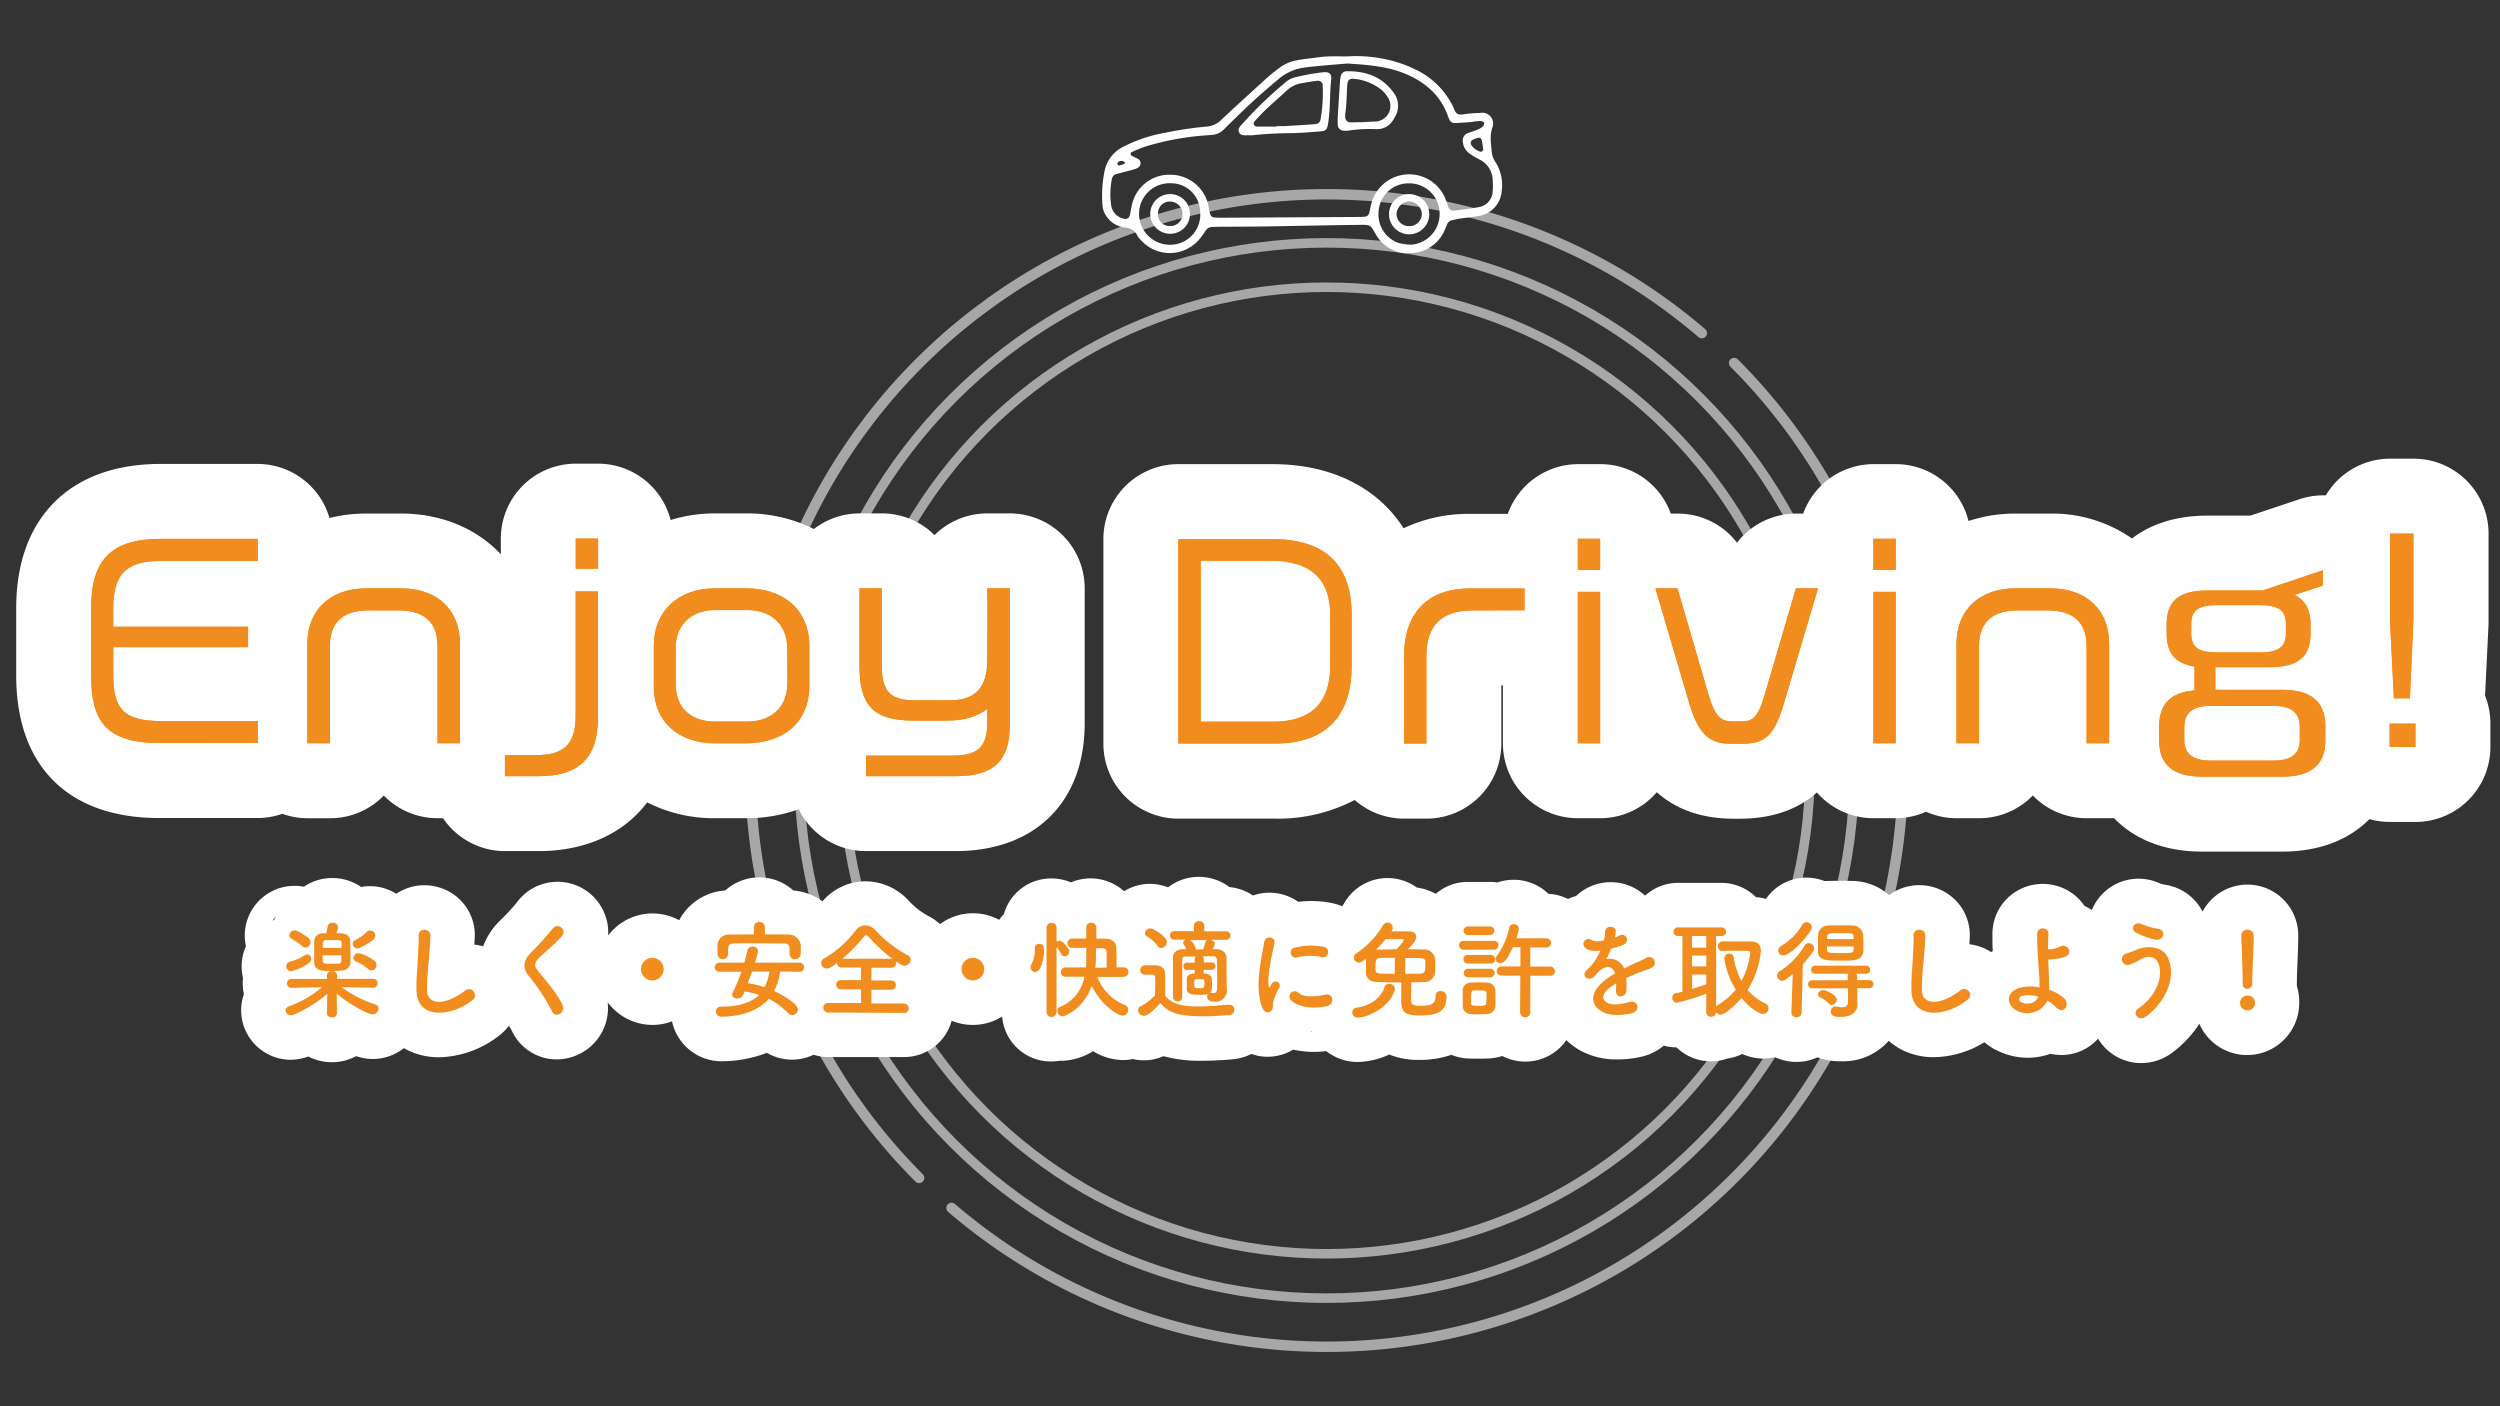 <svg id="レイヤー_1" data-name="レイヤー 1" xmlns="http://www.w3.org/2000/svg" viewBox="0 0 640 360"><rect x="0" y="0" width="640" height="360" fill="#333333" stroke="none"/><defs><style>.cls-1{opacity:0.57;}.cls-2,.cls-3,.cls-4{fill:none;stroke:#fff;stroke-linecap:round;stroke-linejoin:round;}.cls-2,.cls-4{stroke-width:2.44px;}.cls-2{stroke-dasharray:414.03 10.35;}.cls-3{stroke-width:2.67px;stroke-dasharray:452.16 11.3;}.cls-4{stroke-dasharray:379.22 9.48;}.cls-5{fill:#fff;}.cls-6{fill:#ff8d1e;}.cls-7{fill:#f18d1e;}</style></defs><g class="cls-1"><circle class="cls-2" cx="339.62" cy="197.25" r="135.08"/></g><g class="cls-1"><circle class="cls-3" cx="339.62" cy="197.25" r="147.52" transform="translate(-40 297.92) rotate(-45)"/></g><g class="cls-1"><circle class="cls-4" cx="339.62" cy="197.25" r="123.72"/></g><path class="cls-5" d="M344.8,14.44a36.15,36.15,0,0,1,11.3,1.05,33.32,33.32,0,0,1,6.83,2.58,20.46,20.46,0,0,1,9,9.11c.08.16.15.33.22.49.62,1.56,1,1.86,2.91,1.54,1.34-.22,2.71-.23,4.06-.33a2.77,2.77,0,0,1,2.94,3.74c-.77,2.14-.32,4.3-.16,6.45a5.41,5.41,0,0,0,1,2.51,11,11,0,0,1,1.54,7.29,7,7,0,0,1-6,6.45c-1.52.25-3.05.4-4.57.63-.71.1-1.42.26-2.13.42a1.82,1.82,0,0,0-1.35,1.21c-.2.5-.39,1-.63,1.5a9.66,9.66,0,0,1-8.59,5.72,9.35,9.35,0,0,1-8.9-4.72c-1.56-2.66-1.25-2.55-4.73-2.51-8.13.1-16.27.28-24.41.41-3.61.05-7.23.05-10.85.07l-1.9.05a2.08,2.08,0,0,0-1.78,1,18.24,18.24,0,0,1-1.77,2.39A9.9,9.9,0,0,1,292,61.39a4.67,4.67,0,0,1-.83-1.07,3.63,3.63,0,0,0-3.23-2.08,6.45,6.45,0,0,1-4.7-2.9,5.32,5.32,0,0,1-1-2.78,31,31,0,0,1,.56-8.91,8.85,8.85,0,0,1,4.4-5.89,37.46,37.46,0,0,1,11-3.76,90.12,90.12,0,0,1,10.73-1.59,5.93,5.93,0,0,0,3.78-1.79c3.69-3.47,7.45-6.86,11.19-10.28l.81-.72c4.35-3.68,5.22-4.05,10.94-4.71,1.34-.15,2.68-.39,4-.45C341.36,14.38,343.08,14.44,344.8,14.44Zm.08,1.82c-3.5.31-7.1.55-10.69,1a12.8,12.8,0,0,0-6.85,2.95c-3.32,2.79-6.59,5.64-9.7,8.67-1.42,1.39-2.85,2.77-4.25,4.18a4.72,4.72,0,0,1-3.11,1.48l-1.62.12a69.84,69.84,0,0,0-15.43,2.85,33,33,0,0,0-3.5,1.43.51.51,0,0,0-.08.88c.23.14.47.26.72.38.72.35,1.63.61,1.61,1.61s-1,1.37-1.89,1.61c-1.39.38-2.79.74-4.19,1.11a1.53,1.53,0,0,0-1.25,1.27,19.38,19.38,0,0,0-.15,7A4.06,4.06,0,0,0,287.75,56a1.17,1.17,0,0,0,1.48-.84c.23-1,.35-2,.59-2.92a9.77,9.77,0,0,1,9.46-7.51,10,10,0,0,1,10.21,8.64c.41,2.27.47,2.32,2.75,2.37h.54l35-.2a14.81,14.81,0,0,0,1.63-.07,1.24,1.24,0,0,0,1.13-1c.19-.8.31-1.6.54-2.38a10,10,0,0,1,19.06-.9c.24.59.41,1.2.63,1.79a1.34,1.34,0,0,0,1.49.93c2.15-.27,4.31-.48,6.43-.92a4.18,4.18,0,0,0,3.43-4,16.36,16.36,0,0,0,0-3,6,6,0,0,0-3.41-5.18,17.12,17.12,0,0,1-2.54-1.53,4,4,0,0,1-1.68-3A2,2,0,0,1,376,34c.84-.32,1.72-.56,2.53-.94.64-.3,1.36-.62,1.42-1.49,0-.5-.76-.69-2.14-.51-.36,0-.72.15-1.07.18-1.36.1-2.71.18-4.06.26a1.6,1.6,0,0,1-1.72-1.05c-.1-.25-.21-.49-.3-.75-1.88-5.31-5.75-8.61-10.79-10.77C355.08,16.93,350,16.59,344.88,16.26Zm8,38.63a7.78,7.78,0,0,0,7.72,7.78,7.89,7.89,0,0,0,7.95-7.84,7.78,7.78,0,0,0-7.88-7.9A7.68,7.68,0,0,0,352.91,54.89Zm-45.64-.12a7.47,7.47,0,0,0-7.56-7.86,7.82,7.82,0,0,0-8.08,8,7.92,7.92,0,0,0,8.08,7.75A7.71,7.71,0,0,0,307.27,54.77ZM379.69,38.1c-.12-.76-.2-1.38-.32-2-.16-.8-.53-1-1.35-.72a6.57,6.57,0,0,0-1,.42.92.92,0,0,0-.35,1.36,4.18,4.18,0,0,0,1.83,1.5c.32.16.7.31,1,0S379.66,38.21,379.69,38.1Zm-93.33,4.31c.46-.13,1-.26,1.45-.43a.48.48,0,0,0,.15-.43,1.13,1.13,0,0,0-1.21-.28.76.76,0,0,0-.7.65C286,42,286.21,42.18,286.36,42.41Z"/><path class="cls-5" d="M320.3,34.66c-1.23-.16-2.6.38-3.12-.84-.43-1,.6-1.82,1.25-2.53A100.76,100.76,0,0,1,329,21.16a6,6,0,0,1,2.33-1.32,57.49,57.49,0,0,1,7.46-1.35c1.42-.16,2.18.45,2,1.81-.43,3.77-.17,7.59-.8,11.34-.26,1.55-.53,1.88-2,2-2.34.19-4.68.36-7,.45A96.42,96.42,0,0,0,320.3,34.66Zm6.53-2.25v-.12c.63,0,1.27,0,1.89,0,2.52-.14,5-.29,7.55-.47,1.21-.09,1.63-.38,1.79-1.27a39.33,39.33,0,0,0,.55-8.6,1.18,1.18,0,0,0-1.42-1.26c-1.34.14-2.67.38-4,.62a7.37,7.37,0,0,0-3.81,1.89c-1.64,1.54-3.36,3-5,4.54-1.05,1-2,2-3,3.09-.3.32-.62.71-.33,1.2a1,1,0,0,0,.94.38Z"/><path class="cls-5" d="M342.46,30c.22-3.48.4-6.44.6-9.41a5.6,5.6,0,0,1,.18-1.06,1.53,1.53,0,0,1,1.52-1.29c5-.08,9.23,1.48,12.16,5.7a5.41,5.41,0,0,1,.24,5.89c-1.07,2.12-2.52,3.33-5.06,3.23a35.72,35.72,0,0,0-7,.39,4.87,4.87,0,0,1-1.08,0,1.52,1.52,0,0,1-1.55-1.55C342.42,31.1,342.46,30.28,342.46,30Zm6.06,1.29c1.39-.07,2.56-.16,3.73-.18a4,4,0,0,0,3.15-6,8.73,8.73,0,0,0-1.5-1.91,13.16,13.16,0,0,0-7.12-3c-1.31-.17-1.81.28-1.89,1.65-.15,2.43-.14,4.87-.5,7.29a3.75,3.75,0,0,0,0,.82,1.31,1.31,0,0,0,1.38,1.36C346.75,31.32,347.74,31.28,348.52,31.28Z"/><path class="cls-5" d="M365.89,54.89a5.15,5.15,0,0,1-10.3-.11,5.15,5.15,0,0,1,10.3.11Zm-5.13,3a3.17,3.17,0,0,0,3.23-3,3.36,3.36,0,0,0-3.25-3.32,3.44,3.44,0,0,0-3.23,3.08A3.13,3.13,0,0,0,360.76,57.89Z"/><path class="cls-5" d="M304.63,54.74a5.05,5.05,0,0,1-4.88,5.1,5.08,5.08,0,1,1,4.88-5.1Zm-5.07,3.13a3.12,3.12,0,0,0,3.16-3.27,3.19,3.19,0,0,0-3.18-3,3,3,0,0,0-3.1,3A3,3,0,0,0,299.56,57.87Z"/><path class="cls-5" d="M258.53,131.43h-5.79a19.17,19.17,0,0,0-13.5,5.56,19.08,19.08,0,0,0-13.5-5.56H220a19.1,19.1,0,0,0-11.64,4,38.25,38.25,0,0,0-17.35-4h-8a37.9,37.9,0,0,0-11.33,1.7,19.17,19.17,0,0,0-18.56-14.43h-5.72a19.19,19.19,0,0,0-19.19,19.19v4c-6.13-6.52-15.08-10.42-25.55-10.42H93.78a38.91,38.91,0,0,0-9.43,1.14A19.18,19.18,0,0,0,66,118.77H41.07c-23.12,0-36.92,13.78-36.92,36.86V173c0,23.13,13.31,36.41,36.53,36.41H66a18.9,18.9,0,0,0,6.27-1.08,18.94,18.94,0,0,0,6.45,1.14h5.79a19.13,19.13,0,0,0,13.75-5.81A19.17,19.17,0,0,0,112,209.46h1.41a19.16,19.16,0,0,0,15.88,8.42h8.55c12.2,0,21.87-4.56,27.84-12.47A37.53,37.53,0,0,0,183,209.46h8a39.49,39.49,0,0,0,13.47-2.29,19.16,19.16,0,0,0,17.19,10.71h22.95c20.4,0,33.07-12.55,33.07-32.75V150.61A19.18,19.18,0,0,0,258.53,131.43Z"/><path class="cls-5" d="M636.18,178.09l.89-18.39c0-.31,0-.61,0-.92V136.6a19.18,19.18,0,0,0-19.18-19.18h-6a19.15,19.15,0,0,0-16.48,9.4,19.12,19.12,0,0,0-6.81,1L576.1,132h-11c-8.22,0-14.61,2.25-19.32,5.85a35.64,35.64,0,0,0-20.92-6.37H516a37.87,37.87,0,0,0-12.06,1.9,19.18,19.18,0,0,0-18.6-14.56h-5.72a19.17,19.17,0,0,0-18,12.66h-1.78a19.2,19.2,0,0,0-15.17,7.44,19.17,19.17,0,0,0-15.17-7.44h-1.78a19.16,19.16,0,0,0-18-12.66h-5.72a19.16,19.16,0,0,0-18,12.73h-9.6a39,39,0,0,0-17.08,3.68c-6.63-10.36-18.4-16.41-33.57-16.41h-24A19.18,19.18,0,0,0,282.47,138v52.39a19.18,19.18,0,0,0,19.18,19.18h24.82a42.39,42.39,0,0,0,20.34-4.77,19.09,19.09,0,0,0,12.63,4.77h5.72a19.17,19.17,0,0,0,19.18-19.18V175.45h.4v14.83a19.18,19.18,0,0,0,19.18,19.18h5.72a19.11,19.11,0,0,0,14.5-6.65c5.09,4.53,11.64,6.78,19.77,6.78h1.41c9.06,0,15.34-2.75,19.81-6.72a19.13,19.13,0,0,0,14.45,6.59h5.72a19.07,19.07,0,0,0,7.78-1.66,19,19,0,0,0,7.78,1.66h5.78a19.15,19.15,0,0,0,13.76-5.81,19.14,19.14,0,0,0,13.76,5.81h5.78c.41,0,.8,0,1.2-.06,5,5.17,12.41,8.61,22.65,8.61h20.44c10,0,17.39-3.31,22.34-8.31a19.21,19.21,0,0,0,5.17.72h6.62a19.18,19.18,0,0,0,19.18-19.18v-6A19.1,19.1,0,0,0,636.18,178.09Z"/><path class="cls-5" d="M588,252.43c0-.27,0-.54,0-.82v-.39c0-.95.07-2.86.15-4.71.1-2.46.2-5,.2-6.93a13,13,0,0,0-24.49-6.2,12.91,12.91,0,0,0-9.52-6.87,7.71,7.71,0,0,1-1.46-.38A12.94,12.94,0,0,0,536,231.9a11.64,11.64,0,0,0-.48,1.09q-.36-.26-.75-.48a12.29,12.29,0,0,0-1.14-.59,12.6,12.6,0,0,0-3.72-3.62,13,13,0,0,0-13.25-.4A12.75,12.75,0,0,0,510.06,239c0,1.62,0,3,.09,4.45-.15.09-.28.19-.42.29a12.58,12.58,0,0,0-5.55-2c0-.73.07-1.42.09-2.05A12.73,12.73,0,0,0,498,228.42a13.07,13.07,0,0,0-13.3,0,11.5,11.5,0,0,0-1.09.73,14.53,14.53,0,0,0-9-3.62c-2-.06-4.83-.06-6.92,0l-.65,0a12.86,12.86,0,0,0-4.62-.86,12.6,12.6,0,0,0-10.33,5.44,15.45,15.45,0,0,0-2.58-.45,12.62,12.62,0,0,0-8.88-3.65H429.6a12.56,12.56,0,0,0-8.46,3.28,12.87,12.87,0,0,0-8.63-3.45h-.17a12.82,12.82,0,0,0-8.87,3.54,12.12,12.12,0,0,0-2.06.75,12.76,12.76,0,0,0-5-1.31,12.83,12.83,0,0,0-13.06-2.91,12.9,12.9,0,0,0-1.88-.14h-5.74a12.43,12.43,0,0,0-8.17,3.05,14.23,14.23,0,0,0-4.88-1.62,12.77,12.77,0,0,0-18.59,4.06,6.62,6.62,0,0,1-.51.74,13.84,13.84,0,0,0-2.06-.69,26.72,26.72,0,0,0-9.17-.44,12.81,12.81,0,0,0-11.6-1.62,12.69,12.69,0,0,0-6-2.15,12.92,12.92,0,0,0-7.89-2.62,12.74,12.74,0,0,0-7.84,2.68h0a13.27,13.27,0,0,0-4.56-.9,12.82,12.82,0,0,0-6.7,1.89,12.84,12.84,0,0,0-13.59-2.26,12.72,12.72,0,0,0-5-1A12.51,12.51,0,0,0,257,234a13.23,13.23,0,0,0-1.21,1.48,14.17,14.17,0,0,0-15.14,1.09,13.05,13.05,0,0,0-2.85-2l-.14-.07a19.29,19.29,0,0,1-5.15-4.05l-.08-.08a15.09,15.09,0,0,0-10.88-4.76,14.58,14.58,0,0,0-11,5.14,14.61,14.61,0,0,0-7.46-2.79,13,13,0,0,0-17.42,0,14.4,14.4,0,0,0-11.8,7.62,14.26,14.26,0,0,0-18.19,3.91,12.72,12.72,0,0,0-.87-5.5,12.95,12.95,0,0,0-22.48-3,41.74,41.74,0,0,1-3.44,3.8L127.68,236a17.66,17.66,0,0,0-4,6.27,12.94,12.94,0,0,0-2.23-.44c0-.73.08-1.42.1-2.05a12.73,12.73,0,0,0-6.24-11.34,13.07,13.07,0,0,0-13.3,0c-.2.11-.38.23-.57.36a12.59,12.59,0,0,0-6.7-1.94,12.4,12.4,0,0,0-2.28.21,12.93,12.93,0,0,0-7.37-2.29A12.77,12.77,0,0,0,77.8,227a11.81,11.81,0,0,0-2.41-.22,12.73,12.73,0,0,0-12.73,12.7,12.35,12.35,0,0,0,.3,2.73,12.67,12.67,0,0,0-.75,8.12,12.81,12.81,0,0,0-.07,1.39,12.09,12.09,0,0,0,.31,2.78,12.35,12.35,0,0,0-.72,4.17A12.72,12.72,0,0,0,74.51,271.3a13.79,13.79,0,0,0,4.42-.84A13,13,0,0,0,85,271.93a12.89,12.89,0,0,0,6.16-1.56,13.69,13.69,0,0,0,4.17.74,13.09,13.09,0,0,0,8.07-2.78c.46.26.94.52,1.43.74a18.11,18.11,0,0,0,7.56,1.59,25.92,25.92,0,0,0,15.73-5.82,13.34,13.34,0,0,0,2.18-2.27c.31.54.61,1.09.89,1.63a12.63,12.63,0,0,0,11.32,7,13,13,0,0,0,5.63-1.29,13.09,13.09,0,0,0,7.42-13.33,14.29,14.29,0,0,0,11.48,5.8,14.09,14.09,0,0,0,5-.92,12.94,12.94,0,0,0,12.69,10.22,32.27,32.27,0,0,0,11.59-2.16,12.69,12.69,0,0,0,6.45,1.75,12.83,12.83,0,0,0,5.5-1.25,12.72,12.72,0,0,0,3.82.59h19.35a12.64,12.64,0,0,0,12.19-9.3,14.23,14.23,0,0,0,12.92-1.07,12.49,12.49,0,0,0,12.65,11.49,12.24,12.24,0,0,0,2-.16c.25,0,.51,0,.76,0a16.19,16.19,0,0,0,7.86-2.46,15.31,15.31,0,0,0,7.56,2.27,12.4,12.4,0,0,0,2.6-.27,12.5,12.5,0,0,0,7.89-.73,34.91,34.91,0,0,0,9.87,1.17c3.49,0,6.63-.26,7.85-.38a13.1,13.1,0,0,0,4.77-1.36,13.09,13.09,0,0,0,1.3.39,12.44,12.44,0,0,0,2.84.33,12.72,12.72,0,0,0,6.54-1.82,25.06,25.06,0,0,0,8.46.37,13.07,13.07,0,0,0,8.16,2.79,20.55,20.55,0,0,0,8-1.91,19.35,19.35,0,0,0,7.51,1.37,24.84,24.84,0,0,0,8.36-1.29,13.38,13.38,0,0,0,4.11.93l.19,0c1.42.07,3.75.07,5.19,0h.14a14.34,14.34,0,0,0,3.43-.63A12.83,12.83,0,0,0,401,266.27a17.25,17.25,0,0,0,3.6,2.69,19.28,19.28,0,0,0,9.52,2.25,27.21,27.21,0,0,0,6.43-.77,13.7,13.7,0,0,0,5.38-2.76,12.09,12.09,0,0,0,3.25.45h0A12.72,12.72,0,0,0,442.18,271a13.67,13.67,0,0,0,3.84-1.18A13.37,13.37,0,0,0,451.3,271a12.74,12.74,0,0,0,3.05-.38,13,13,0,0,0,10.9.07,17,17,0,0,0,6.07,1,15.5,15.5,0,0,0,12.19-5.25,16,16,0,0,0,4,2.61,18,18,0,0,0,7.55,1.59A25.23,25.23,0,0,0,508,266.81a16.81,16.81,0,0,0,2.76,1.89l.07,0a17.47,17.47,0,0,0,8.21,2.08,17.06,17.06,0,0,0,5.83-1l.12,0a12.63,12.63,0,0,0,12.12-3.88,12.86,12.86,0,0,0,11,6.25,13.34,13.34,0,0,0,7.92-2.62,28.46,28.46,0,0,0,7-7.45,13.34,13.34,0,0,0,25.57-5.25A13.94,13.94,0,0,0,588,252.43ZM70.17,235.51l-.39.15a9.85,9.85,0,0,1,.85-1.08A10,10,0,0,0,70.17,235.51ZM335.5,264.26c.06-.1.11-.21.17-.32a1.72,1.72,0,0,0,.07.21Z"/><path class="cls-6" d="M40.68,190.21c-13.82,0-17.35-6-17.35-17.22V155.63c0-12.28,5.14-17.68,17.74-17.68H66v5.66H41.07c-8.87,0-12.08,3.47-12.08,12.21v4.63H63.51v5.21H29v6.94c0,8.61,2.31,12,12.34,12H66v5.59Z"/><path class="cls-6" d="M112,190.28V165.33c0-6.62-4.18-9.06-9.83-9.06H94.29c-5.65,0-9.83,2.38-9.83,9.06v24.95H78.67V164.82c0-8.68,5.92-14.21,15.11-14.21h8.87c9.32,0,15.11,5.53,15.11,14.21v25.46Z"/><path class="cls-6" d="M137.81,198.7h-8.55v-5.4h8.1c6.68,0,10-2.51,10-10V151.39h5.72v32.27C153.11,194.07,148.22,198.7,137.81,198.7Zm9.58-53.1v-7.71h5.72v7.71Z"/><path class="cls-6" d="M191,190.28h-8c-9.39,0-15.62-5.59-15.62-14.4v-10.8c0-8.29,6-14.47,15.62-14.47h8c9.32,0,16.2,5.21,16.2,14.92v9.9C207.23,185.13,200.35,190.28,191,190.28Zm10.55-24.11c0-6.68-4.5-10-10.29-10H183c-6.5,0-10,4.43-10,9.32v9.83c0,5.53,3.54,9.39,10,9.39h8.29c6,0,10.29-3.41,10.29-10Z"/><path class="cls-6" d="M244.64,198.7H221.69v-5.27h22.24c6.75,0,8.81-2.57,8.81-8.55v-3.41c-2.44,1.93-5.78,3-10.41,3h-8.55c-10.42,0-13.76-4.11-13.76-14V150.61h5.72v19.68c0,6.75,2.12,9,8.62,9h8.74c6.88,0,9.64-3.6,9.64-10.29,0-6.43.07-11.89,0-18.39h5.79v34.52C258.53,193.36,255.89,198.7,244.64,198.7Z"/><path class="cls-6" d="M326.47,190.34H301.65V138h24c13.76,0,20.38,6.69,20.38,19.48v13.11C346,182.5,340.16,190.34,326.47,190.34Zm14.08-32.72c0-9.51-5.08-14.08-15.43-14.08H307.38v41.21h18.51c9.71,0,14.66-4.76,14.66-14.46Z"/><path class="cls-6" d="M377.06,156.27c-8.17,0-11.9,4-11.9,11.64v22.43h-5.72V168c0-11.77,6.69-17.36,16.84-17.36h14v5.59Z"/><path class="cls-6" d="M403.92,145.92v-8h5.72v8Zm0,44.36V151.51h5.72v38.77Z"/><path class="cls-6" d="M456.7,180c-2.7,9.13-5.27,10.42-11.38,10.42h-1.41c-5.15,0-8.62-.78-11.45-10.35l-8.68-29.45h5.66l8,27.39c1.86,6.43,3.79,6.69,6.68,6.69H445c3.41,0,4.82-.26,6.75-6.82l8-27.26h5.66Z"/><path class="cls-6" d="M479.58,145.92v-8h5.72v8Zm0,44.36V151.51h5.72v38.77Z"/><path class="cls-6" d="M534.16,190.28V165.33c0-6.62-4.18-9.06-9.84-9.06h-7.84c-5.66,0-9.84,2.38-9.84,9.06v24.95h-5.78V164.82c0-8.68,5.91-14.21,15.1-14.21h8.87c9.33,0,15.11,5.53,15.11,14.21v25.46Z"/><path class="cls-6" d="M584.23,198.83H563.79c-7.91,0-11.06-3.41-11.06-9.32V186c0-5.27,2.51-8.74,9.06-9.26v-6.1c-5.08-.84-7.13-3.6-7.13-8.42v-2.45c0-5.59,2.83-8.61,10.41-8.61h14.14L594.64,146v3.92l-7.26,2.38c2.89,1.41,4.11,3.92,4.11,7.45v2.45c0,5.65-2.83,8.61-10.48,8.61H567.13v5.78h17.1c8.1,0,11.06,3.61,11.06,9.39v3.54C595.29,195.42,592.07,198.83,584.23,198.83Zm4.5-12.79c0-3.67-2.25-5.34-6.75-5.34H566c-4.5,0-6.82,1.67-6.82,5.34v3.34c0,3.66,2.25,5.33,6.82,5.33H582c4.56,0,6.75-1.67,6.75-5.33Zm-3.54-26.3c0-3.6-2.12-4.82-6.49-4.82H567.38c-4.37,0-6.42,1.22-6.42,4.82v2.45c0,3.6,2,4.82,6.42,4.82H578.7c4.37,0,6.49-1.29,6.49-4.82Z"/><path class="cls-6" d="M611.74,191.24v-6h6.62v6Zm5.2-12.47h-4.11l-1-20V136.6h6v22.18Z"/><path class="cls-7" d="M40.68,190.21c-13.82,0-17.35-6-17.35-17.22V155.63c0-12.28,5.14-17.68,17.74-17.68H66v5.66H41.07c-8.87,0-12.08,3.47-12.08,12.21v4.63H63.51v5.21H29v6.94c0,8.61,2.31,12,12.34,12H66v5.59Z"/><path class="cls-7" d="M112,190.28V165.33c0-6.62-4.18-9.06-9.83-9.06H94.29c-5.65,0-9.83,2.38-9.83,9.06v24.95H78.67V164.82c0-8.68,5.92-14.21,15.11-14.21h8.87c9.32,0,15.11,5.53,15.11,14.21v25.46Z"/><path class="cls-7" d="M137.81,198.7h-8.55v-5.4h8.1c6.68,0,10-2.51,10-10V151.39h5.72v32.27C153.11,194.07,148.22,198.7,137.81,198.7Zm9.58-53.1v-7.71h5.72v7.71Z"/><path class="cls-7" d="M191,190.28h-8c-9.39,0-15.62-5.59-15.62-14.4v-10.8c0-8.29,6-14.47,15.62-14.47h8c9.32,0,16.2,5.21,16.2,14.92v9.9C207.23,185.13,200.35,190.28,191,190.28Zm10.55-24.11c0-6.68-4.5-10-10.29-10H183c-6.5,0-10,4.43-10,9.32v9.83c0,5.53,3.54,9.39,10,9.39h8.29c6,0,10.29-3.41,10.29-10Z"/><path class="cls-7" d="M244.64,198.7H221.69v-5.27h22.24c6.75,0,8.81-2.57,8.81-8.55v-3.41c-2.44,1.93-5.78,3-10.41,3h-8.55c-10.42,0-13.76-4.11-13.76-14V150.61h5.72v19.68c0,6.75,2.12,9,8.62,9h8.74c6.88,0,9.64-3.6,9.64-10.29,0-6.43.07-11.89,0-18.39h5.79v34.52C258.53,193.36,255.89,198.7,244.64,198.7Z"/><path class="cls-7" d="M326.47,190.34H301.65V138h24c13.76,0,20.38,6.69,20.38,19.48v13.11C346,182.5,340.16,190.34,326.47,190.34Zm14.08-32.72c0-9.51-5.08-14.08-15.43-14.08H307.38v41.21h18.51c9.71,0,14.66-4.76,14.66-14.46Z"/><path class="cls-7" d="M377.06,156.27c-8.17,0-11.9,4-11.9,11.64v22.43h-5.72V168c0-11.77,6.69-17.36,16.84-17.36h14v5.59Z"/><path class="cls-7" d="M403.92,145.92v-8h5.72v8Zm0,44.36V151.51h5.72v38.77Z"/><path class="cls-7" d="M456.7,180c-2.7,9.13-5.27,10.42-11.38,10.42h-1.41c-5.15,0-8.62-.78-11.45-10.35l-8.68-29.45h5.66l8,27.39c1.86,6.43,3.79,6.69,6.68,6.69H445c3.41,0,4.82-.26,6.75-6.82l8-27.26h5.66Z"/><path class="cls-7" d="M479.58,145.92v-8h5.72v8Zm0,44.36V151.51h5.72v38.77Z"/><path class="cls-7" d="M534.16,190.28V165.33c0-6.62-4.18-9.06-9.84-9.06h-7.84c-5.66,0-9.84,2.38-9.84,9.06v24.95h-5.78V164.82c0-8.68,5.91-14.21,15.1-14.21h8.87c9.33,0,15.11,5.53,15.11,14.21v25.46Z"/><path class="cls-7" d="M584.23,198.83H563.79c-7.91,0-11.06-3.41-11.06-9.32V186c0-5.27,2.51-8.74,9.06-9.26v-6.1c-5.08-.84-7.13-3.6-7.13-8.42v-2.45c0-5.59,2.83-8.61,10.41-8.61h14.14L594.64,146v3.92l-7.26,2.38c2.89,1.41,4.11,3.92,4.11,7.45v2.45c0,5.65-2.83,8.61-10.48,8.61H567.13v5.78h17.1c8.1,0,11.06,3.61,11.06,9.39v3.54C595.29,195.42,592.07,198.83,584.23,198.83Zm4.5-12.79c0-3.67-2.25-5.34-6.75-5.34H566c-4.5,0-6.82,1.67-6.82,5.34v3.34c0,3.66,2.25,5.33,6.82,5.33H582c4.56,0,6.75-1.67,6.75-5.33Zm-3.54-26.3c0-3.6-2.12-4.82-6.49-4.82H567.38c-4.37,0-6.42,1.22-6.42,4.82v2.45c0,3.6,2,4.82,6.42,4.82H578.7c4.37,0,6.49-1.29,6.49-4.82Z"/><path class="cls-7" d="M611.74,191.24v-6h6.62v6Zm5.2-12.47h-4.11l-1-20V136.6h6v22.18Z"/><path class="cls-7" d="M95.42,252.86l-8-.16a31.09,31.09,0,0,0,8.66,4.45,1.13,1.13,0,0,1,.85,1.07,1.61,1.61,0,0,1-1.62,1.47c-1,0-5.6-2.37-9.1-5.32l.06,5.08v0a1.16,1.16,0,0,1-1.29,1c-.65,0-1.28-.35-1.28-1v0l.06-5c-3.17,2.81-8.31,5.46-9.27,5.46a1.32,1.32,0,0,1-1.37-1.22,1.25,1.25,0,0,1,.91-1.1,27.31,27.31,0,0,0,8.41-4.86l-7.73.16h0a1.15,1.15,0,1,1,0-2.29h9l0-.77A1.16,1.16,0,0,1,85,248.6a1.17,1.17,0,0,1,1.29,1.15v.82h9.13a1.15,1.15,0,1,1,0,2.29Zm-20.88-4.21a1.26,1.26,0,0,1-1.26-1.31,1.17,1.17,0,0,1,.85-1.12,13,13,0,0,0,4-1.75,1.11,1.11,0,0,1,.55-.16,1.12,1.12,0,0,1,1,1.17,1.22,1.22,0,0,1-.52,1A13.4,13.4,0,0,1,74.54,248.65Zm2.87-6.39a16.43,16.43,0,0,0-2.76-1.94,1,1,0,0,1-.58-.85,1.36,1.36,0,0,1,1.32-1.28c1.14,0,3.63,2,3.63,2a1.39,1.39,0,0,1,.46,1,1.33,1.33,0,0,1-1.23,1.39A1.28,1.28,0,0,1,77.41,242.26Zm12.24-1.37c0,1,.08,2.3.08,3.5,0,.71,0,1.37,0,1.89a2.2,2.2,0,0,1-2.19,2.18c-.6.06-1.86.11-3,.11-2,0-4,0-4.1-2.16,0-.68,0-1.72,0-2.73s0-2.05,0-2.71a2.09,2.09,0,0,1,2.19-2.05l.87,0c.14-.52.28-1.21.36-1.72a1.23,1.23,0,0,1,1.28-1,1.29,1.29,0,0,1,1.4,1.15,6.15,6.15,0,0,1-.44,1.58C87.41,238.87,89.6,238.87,89.65,240.89Zm-2.21,1.78c0-.49,0-1,0-1.31,0-.63,0-.71-2.32-.71-.69,0-1.37,0-1.64,0-.85.06-.85.44-.85,2Zm-4.84,1.88c0,.61,0,1.1,0,1.42.05.74.68.74,2.46.74.68,0,1.34,0,1.61,0,.74-.06.74-.55.74-2.14Zm8.88-1.75a1.25,1.25,0,0,1-1.2-1.22.91.91,0,0,1,.57-.85,12.87,12.87,0,0,0,3-2.11,1.26,1.26,0,0,1,2.19,1,1.33,1.33,0,0,1-.52,1S92.49,242.8,91.48,242.8Zm2.76,5.28a11.16,11.16,0,0,0-3-1.91,1,1,0,0,1-.76-1,1.22,1.22,0,0,1,1.28-1.12c1.26,0,3.61,1.53,4,1.83a1.55,1.55,0,0,1,.63,1.2,1.31,1.31,0,0,1-1.26,1.34A1.5,1.5,0,0,1,94.24,248.08Z"/><path class="cls-7" d="M106.63,253.71c-.11-2.87.19-5.19.33-8.09.08-1.78.27-4.45.22-6.15-.06-2,3-1.86,3-.05s-.24,4.31-.38,6.15a75.75,75.75,0,0,0-.49,8c.16,4,5,3.72,9.78,0A1.52,1.52,0,1,1,121,256C115.62,260.29,106.88,261.09,106.63,253.71Z"/><path class="cls-7" d="M141.37,259a50.11,50.11,0,0,0-5.79-8.88c-1.81-2.11-1.81-4,.33-6.26a67.53,67.53,0,0,0,5.6-6.18,1.53,1.53,0,1,1,2.43,1.86c-1.37,1.67-4.26,4-6,5.74-1.17,1.17-1.23,2-.33,3.11,2.74,3.42,5.06,6,6.4,8.91C144.9,259.17,142.25,260.79,141.37,259Z"/><path class="cls-7" d="M167,251a2.9,2.9,0,1,1,2.9-2.9A2.89,2.89,0,0,1,167,251Z"/><path class="cls-7" d="M199.71,248.71a14.75,14.75,0,0,1-1.56,5c2.68,1.17,6.12,3.39,6.12,4.7a1.53,1.53,0,0,1-1.5,1.45,1.44,1.44,0,0,1-1-.47,18.39,18.39,0,0,0-4.95-3.69c-3.36,3.88-9.13,4.57-12.05,4.57a1.4,1.4,0,0,1-1.53-1.37,1.26,1.26,0,0,1,1.42-1.2c4.1,0,7.49-.85,9.67-3a20.33,20.33,0,0,0-3.69-.88c-.43,1.07-.76,1.8-1.91,1.8-.68,0-1.28-.38-1.28-1a1.5,1.5,0,0,1,.16-.63,39.73,39.73,0,0,0,2.19-5.22h-5.55a1.17,1.17,0,1,1,0-2.33h6.29c.3-1,.57-2.07.79-3.11a1.3,1.3,0,0,1,1.36-1,1.24,1.24,0,0,1,1.37,1.12c0,.16-.38,1.72-.76,3h11.28a1.17,1.17,0,1,1,0,2.33Zm-3.89-9.51c2,0,4.08,0,6.13.05a3.14,3.14,0,0,1,3.06,2.84c0,.41,0,.88,0,1.32,0,1-.05,2.1-1.5,2.1a1.22,1.22,0,0,1-1.36-1.17v-.06c0-2.38-.06-2.73-1.67-2.76-2.13,0-4.54-.05-6.89-.05-1.91,0-3.8,0-5.44.05-1.47,0-1.66.47-1.75,1.48v1.31a1.37,1.37,0,0,1-2.73-.06c0-.35,0-.71,0-1.06s0-.8,0-1.23a2.88,2.88,0,0,1,3.14-2.71c2,0,4.1-.05,6.18-.05v-2a1.42,1.42,0,0,1,2.81,0Zm-3.28,9.51c-.32,1-.73,2-1.12,3a23.86,23.86,0,0,1,4.29,1,11.36,11.36,0,0,0,1.24-4Z"/><path class="cls-7" d="M212.09,259.2a1.22,1.22,0,1,1,0-2.43l8.34,0v-3.5l-5.17,0a1.19,1.19,0,1,1,0-2.38l5.17,0v-3.2l-4.92,0a1.16,1.16,0,0,1-1.23-1.18v0c-1.18.93-1.89,1.42-2.62,1.42a1.41,1.41,0,0,1-1.45-1.37,1.36,1.36,0,0,1,.84-1.23,26.85,26.85,0,0,0,8-7.16,3.11,3.11,0,0,1,2.43-1.28,3.8,3.8,0,0,1,2.68,1.28,30.42,30.42,0,0,0,8.25,6.37,1.23,1.23,0,0,1,.74,1.12,1.62,1.62,0,0,1-1.58,1.56c-.14,0-.72,0-2.27-1.15a1.73,1.73,0,0,1,.11.49,1.18,1.18,0,0,1-1.26,1.18l-5.06,0V251l5,0a1.19,1.19,0,0,1,1.26,1.2,1.16,1.16,0,0,1-1.26,1.18l-5,0v3.5l8.31,0a1.22,1.22,0,0,1,1.23,1.26,1.14,1.14,0,0,1-1.23,1.17Zm16.29-13.77a44.08,44.08,0,0,1-5.82-5.41c-.33-.39-.57-.58-.82-.58s-.47.19-.77.58a42.31,42.31,0,0,1-5.27,5.41Z"/><path class="cls-7" d="M249.05,251a2.9,2.9,0,1,1,2.9-2.9A2.89,2.89,0,0,1,249.05,251Z"/><path class="cls-7" d="M263.84,247.64a1.76,1.76,0,0,1,.22-.85,7.5,7.5,0,0,0,.85-3.49c0-.17,0-.33,0-.5v-.08a1.05,1.05,0,0,1,1.12-1.09c1.17,0,1.26,1,1.26,1.75,0,1-.52,5.44-2.3,5.44A1.14,1.14,0,0,1,263.84,247.64Zm4.07-10.16a1.18,1.18,0,0,1,1.26-1.21,1.22,1.22,0,0,1,1.31,1.21v3.58a1.37,1.37,0,0,1,.74-.22c.9,0,2.51,2,2.51,2.76a1.3,1.3,0,0,1-1.23,1.23.86.86,0,0,1-.79-.52,7.71,7.71,0,0,0-1.23-1.83v16.69a1.29,1.29,0,0,1-2.57,0Zm19.82,12.62-6.78,0a12.3,12.3,0,0,0,7,7.16,1.3,1.3,0,0,1,.88,1.25A1.49,1.49,0,0,1,287.4,260c-1.1,0-5.41-2.45-7.93-7.65-2.05,6-7,7.85-7.49,7.85a1.46,1.46,0,0,1-1.31-1.45,1,1,0,0,1,.69-1,10.17,10.17,0,0,0,6.25-7.7l-4.89,0h0a1.13,1.13,0,0,1-1.14-1.2,1.15,1.15,0,0,1,1.17-1.2H278c.08-.88.08-1.51.08-3v-2c-1.37,0-2.7,0-3.66,0h0a1.11,1.11,0,0,1-1.15-1.17,1.16,1.16,0,0,1,1.18-1.21c1,0,2.27,0,3.63,0,0-1,0-1.89,0-2.74v0a1.21,1.21,0,0,1,1.25-1.31,1.28,1.28,0,0,1,1.34,1.29v2.79c.85,0,1.67,0,2.35,0,1.78.06,2.74,1,2.76,2.35,0,.85.06,1.86.06,2.87,0,.71,0,1.42,0,2.11h2a1.21,1.21,0,0,1,0,2.4Zm-4.43-2.4c0-.8,0-1.62,0-2.41,0-2,0-2.51-1.15-2.54-.44,0-1,0-1.59,0v1.83c0,.93,0,2-.16,3.15Z"/><path class="cls-7" d="M292.84,260.05a1.54,1.54,0,0,1-1.5-1.45,1.18,1.18,0,0,1,.68-1,13.13,13.13,0,0,0,3.67-2.84c0-1.23.05-2.3.05-3.33,0-1.92,0-1.92-1.26-1.92h-1.06c-.52,0-1.51,0-1.51-1.17a1.17,1.17,0,0,1,1.15-1.23c1,0,1.75,0,2.65,0,1.75.05,2.57.82,2.57,2.56,0,1.59,0,3.47,0,5.22,1.77,2.27,4.75,2.76,8.36,2.76,2.79,0,5.82-.3,7.9-.46h.13a1.28,1.28,0,0,1,1.32,1.31,1.34,1.34,0,0,1-1.37,1.34c-1.72.16-4.26.33-6.81.33-7.26,0-8.88-1.4-10.79-3.36C295.6,258.33,293.91,260.05,292.84,260.05Zm3.47-17.93a8.27,8.27,0,0,0-2.67-2.38.94.94,0,0,1-.55-.84,1.4,1.4,0,0,1,1.39-1.23c.82,0,4.24,2.1,4.24,3.5a1.6,1.6,0,0,1-1.48,1.53A1.1,1.1,0,0,1,296.31,242.12Zm13.89,6.18-2.08,0v.93h.33c1,.05,1.72.57,1.77,1.31,0,.58.06,1.15.06,1.7,0,2-.3,2.43-3.5,2.43-1.67,0-2.87-.22-2.95-1.42,0-.39,0-.77,0-1.15,0-.55,0-1.07,0-1.56,0-.71.6-1.26,1.8-1.31h.22v-.93l-1.91,0h0a.89.89,0,0,1-1-.93.9.9,0,0,1,1-.93h0l1.91,0,0-.88a.84.84,0,0,1,.3-.68c-.95,0-1.85,0-2.62,0s-.87.3-.87.84c0,1.12,0,2.71,0,4.4s0,3.5,0,5.14v0a1.08,1.08,0,0,1-1.18,1.09,1.16,1.16,0,0,1-1.2-1.12c0-1.53,0-3.36,0-5.14s0-3.47,0-4.72c0-1.59.9-2.35,2.81-2.38h.55a7.76,7.76,0,0,0-.63-1.29.79.79,0,0,1-.13-.41c0-.35.3-.62.71-.73h-2.87a1.1,1.1,0,1,1,0-2.19h4.92l0-1.39v0a1.19,1.19,0,0,1,1.31-1.15,1.2,1.2,0,0,1,1.34,1.15v0l0,1.42,5.49,0a1.1,1.1,0,1,1,0,2.19h-3.85c.55.13,1.07.52,1.07,1a5.5,5.5,0,0,1-.52,1.4h.79c1.72,0,2.71.9,2.73,2.4v1.12c0,4.76,0,5.5.09,6.7v.22a2.87,2.87,0,0,1-3.07,3c-1,0-2-.24-2-1.28a.92.92,0,0,1,.9-1,1.1,1.1,0,0,1,.25,0,3.71,3.71,0,0,0,.54.06c.49,0,.88-.25.88-1.4,0,0,0-1.2,0-2.7s0-3.31-.08-4.46a.83.83,0,0,0-.93-.84c-.87,0-1.8,0-2.7,0a.84.84,0,0,1,.3.68l0,.88,2.08,0h0a.93.93,0,0,1,0,1.86Zm-5.52-7.65a3.72,3.72,0,0,1,1.44,2.32s0,.05,0,.08H308a8.69,8.69,0,0,0,.54-1.78.78.78,0,0,1,.55-.62Zm2.35,10c-1.29,0-1.32.06-1.32,1.18s0,1.15,1.37,1.15c1.2,0,1.23-.09,1.23-1.21S308.28,250.7,307,250.7Z"/><path class="cls-7" d="M323.16,258c-2.19-5.39,0-13.48.46-16.73.3-2,2.95-1.42,2.65.16-.43,2.22-2.07,8.64-1.42,11.18.08.36.19.27.3,0s.36-.68.47-.88a1.1,1.1,0,0,1,1.91,1.07,13.63,13.63,0,0,0-1.61,3.83c-.17.73.16,1.58-.52,2.18S323.7,259.28,323.16,258Zm7.32-1.95a1.35,1.35,0,0,1,1.94-1.88c1.48,1.34,4.76.9,6.89.46s2.35,2.44.55,2.9C336.93,258.22,332.45,258.14,330.48,256ZM332,245.1a1.29,1.29,0,1,1-.38-2.54,16.56,16.56,0,0,1,7.18-.17,1.34,1.34,0,1,1-.46,2.63A13.89,13.89,0,0,0,332,245.1Z"/><path class="cls-7" d="M347.68,260.49a1.33,1.33,0,0,1-1.5-1.29,1.27,1.27,0,0,1,1.14-1.25c3.8-.52,6.32-2.77,7.14-5.28a1.15,1.15,0,0,1,1.14-.82,1.43,1.43,0,0,1,1.51,1.28.89.89,0,0,1-.06.39C355.6,258.05,350,260.49,347.68,260.49Zm1.94-15c-1.15.9-1.29.93-1.72.93a1.3,1.3,0,0,1-1.31-1.28,1.27,1.27,0,0,1,.65-1.09,22.62,22.62,0,0,0,6.78-7.11,1.34,1.34,0,0,1,2.54.52,1.21,1.21,0,0,1-.19.65c-.06.11-.11.2-.16.31h3.6c1.07,0,2.74,0,2.74,1.42,0,.57-.3,1.36-2.11,3.17,1.29,0,2.6,0,3.94.05a2.79,2.79,0,0,1,3,2.54,16.61,16.61,0,0,1,.05,1.67c0,.6,0,1.23-.05,1.69a2.74,2.74,0,0,1-2.9,2.44l-3.17.08c0,1.26-.08,3.17-.08,4.32s.16,1.69,2.32,1.69c3.06,0,3.93-.57,3.93-2.54a1.2,1.2,0,0,1,1.32-1.23,1.39,1.39,0,0,1,1.5,1.39c0,4.13-2.6,4.84-7,4.84-4.29,0-4.59-1.37-4.59-4.26,0-1.31,0-3.09.05-4.18-2.21,0-4.37-.06-6.17-.11-2-.06-2.82-1-2.9-2.38,0-.49,0-1.12,0-1.75s0-1.23,0-1.67Zm7.46-.3c-1.31,0-2.57,0-3.63.06-1.29,0-1.32.76-1.32,2.13a6.79,6.79,0,0,0,0,.82c.11,1.09.44,1.09,4.92,1.09Zm2.27-4.56c0-.16-.11-.25-.36-.25l-4.29.06c-.74.9-1.56,1.8-2.4,2.65a1.94,1.94,0,0,1,.43,0c1.56,0,3.15-.08,4.76-.08C358.06,242.39,359.35,241.06,359.35,240.62Zm.38,8.66c1.39,0,2.76,0,3.91-.05s1.23-.77,1.23-2a9.75,9.75,0,0,0,0-1c0-1-.24-1-5.11-1Z"/><path class="cls-7" d="M374.63,243.11a1.12,1.12,0,1,1,0-2.24h7.82a1.08,1.08,0,0,1,1.17,1.12,1.1,1.1,0,0,1-1.17,1.12Zm5.91,16.5c-.58,0-1.32.06-2.08.06s-1.45,0-2-.06a2.08,2.08,0,0,1-2-2.16c0-.71,0-1.34,0-2s0-1.23,0-1.84a2,2,0,0,1,2-2.07c.52,0,1.17-.06,1.85-.06.85,0,1.7,0,2.33.06a2.15,2.15,0,0,1,2.18,1.94c0,.63,0,1.31,0,2s0,1.31,0,1.92A2.2,2.2,0,0,1,380.54,259.61Zm-4.79-20.25a1.09,1.09,0,1,1,0-2.18h5.74a1.09,1.09,0,1,1,0,2.18Zm.06,7.3a1.1,1.1,0,1,1,0-2.19h5.74a1.1,1.1,0,1,1,0,2.19Zm0,3.52a1.09,1.09,0,1,1,0-2.18h5.74a1.09,1.09,0,1,1,0,2.18Zm4.75,5.39c0-.44,0-.9,0-1.29-.06-.68-.55-.74-2-.74-.46,0-.9,0-1.2,0-.74.06-.76.52-.76,2,0,.43,0,.9,0,1.31s.14.66,1.86.66,2-.22,2-.69S380.56,256,380.56,255.57Zm8.64-5.82-4.76,0a1.18,1.18,0,1,1,0-2.35l4.79,0v-4.92h-1.94c-1.56,3.55-2.46,4.05-3.17,4.05a1.15,1.15,0,0,1-1.26-1,1.33,1.33,0,0,1,.33-.8,18.52,18.52,0,0,0,3.17-7.24,1.12,1.12,0,0,1,1.17-.9,1.23,1.23,0,0,1,1.31,1.17,15.09,15.09,0,0,1-.65,2.44l7.57,0a1.2,1.2,0,0,1,1.31,1.17,1.19,1.19,0,0,1-1.31,1.18h-4v4.89l5,0a1.2,1.2,0,0,1,1.31,1.18,1.19,1.19,0,0,1-1.31,1.17l-5,0,0,9.48a1.32,1.32,0,0,1-2.62,0Z"/><path class="cls-7" d="M413.42,240a9.45,9.45,0,0,0,1.15-.49c1.5-.9,3,1.37.95,2.38a16,16,0,0,1-3,.9,29.76,29.76,0,0,1-1.31,2.76,4,4,0,0,1,4.59,2.38c1.12-.58,2.26-1.15,3.33-1.62a20.07,20.07,0,0,0,2.13-1,1.46,1.46,0,1,1,1.53,2.46,29,29,0,0,1-3,1.12c-1.15.44-2.38,1-3.47,1.51a21.25,21.25,0,0,1,.05,3,1.62,1.62,0,0,1-1.44,1.7c-.69,0-1.31-.5-1.23-1.56,0-.58.05-1.2.05-1.78-.24.14-.49.27-.71.41-3.39,2.19-3,3.83-1.45,4.59s4.13.19,5.41-.22c2.41-.73,3.17,2.22.66,2.87-1.61.41-5.33.82-7.46-.38-3.69-2.08-3-5.77,1.91-9,.38-.24.82-.54,1.34-.84-.74-2.3-2.84-2-4.62,0l-.11.11a4.73,4.73,0,0,1-.63.71c-1.5,1.34-3.49-.22-1.85-1.69a13.62,13.62,0,0,0,2.21-2.57,24.33,24.33,0,0,0,1.28-2.43,5.54,5.54,0,0,1-3.38-.3c-2-1-.63-3.56,1.28-2.27a4.2,4.2,0,0,0,2.57.05c.11,0,.27,0,.41-.05a11.88,11.88,0,0,0,.3-2.3c.11-1.64,2.68-1.47,2.73-.13a5,5,0,0,1-.22,1.58Z"/><path class="cls-7" d="M436.82,254.37a52.58,52.58,0,0,1-7.6,2.34,1.24,1.24,0,0,1-1.12-1.31,1.09,1.09,0,0,1,.85-1.12c.57-.11,1.17-.24,1.75-.38V239.61h-1.1a1.1,1.1,0,1,1,0-2.19h11.07a1.1,1.1,0,1,1,0,2.19h-1.34v18a1.52,1.52,0,0,1,.33-.28,16.87,16.87,0,0,0,4.7-4,20.64,20.64,0,0,1-2.95-8,1.25,1.25,0,0,1,1.31-1.2,1,1,0,0,1,1.07.82,20.17,20.17,0,0,0,2,6.18,18.91,18.91,0,0,0,2.27-7.19c0-.55-.09-.55-3.23-.55-1.28,0-2.68,0-3.85.06H441a1.14,1.14,0,0,1-1.2-1.18A1.22,1.22,0,0,1,441,241c1,0,2.1,0,3.2,0,1.5,0,2.95,0,3.93,0,1.78,0,2.65.82,2.65,2.41a22.08,22.08,0,0,1-3.41,10,13.53,13.53,0,0,0,4.59,3.5,1.25,1.25,0,0,1,.79,1.17,1.49,1.49,0,0,1-1.48,1.5c-.63,0-3-1.12-5.43-4.09-1.92,2.26-4.46,4.26-5.36,4.26a1.47,1.47,0,0,1-1.18-.63,1.18,1.18,0,0,1-1.25,1.17,1.2,1.2,0,0,1-1.26-1.25Zm0-14.76h-3.67v3h3.64Zm0,5h-3.64v2.79h3.64Zm0,4.87h-3.64v3.69c1.26-.39,2.46-.8,3.64-1.21Z"/><path class="cls-7" d="M458.94,249.39c-1.86,1.5-2.27,1.7-2.68,1.7a1.36,1.36,0,0,1-1.31-1.37,1.23,1.23,0,0,1,.65-1.09,19.2,19.2,0,0,0,6.37-6.56,1.19,1.19,0,0,1,1-.63,1.48,1.48,0,0,1,1.45,1.39,1.29,1.29,0,0,1-.25.74,31.73,31.73,0,0,1-2.65,3.31l-.3,12.32a1.27,1.27,0,0,1-1.36,1.23,1.17,1.17,0,0,1-1.26-1.17v-.06Zm-2.35-4.81a1.29,1.29,0,0,1-1.37-1.23,1.56,1.56,0,0,1,.9-1.28,15.06,15.06,0,0,0,5.25-5.3,1.27,1.27,0,0,1,1.09-.69,1.34,1.34,0,0,1,1.09,2.16C461.34,241.44,458,244.58,456.59,244.58ZM475.44,253v2.13l.06,2.13v.06c0,1.39-1.18,3-4.18,3-1.15,0-2.65,0-2.65-1.39a1.2,1.2,0,0,1,1.2-1.26.93.93,0,0,1,.27,0,7,7,0,0,0,1.45.19c.87,0,1.5-.3,1.5-1.34v0l0-3.5h-9.19a1,1,0,1,1,0-2.08H473l0-1a1,1,0,0,1,.25-.66h-8.59a1,1,0,1,1,0-2.07h13.09a1,1,0,1,1,0,2.07H475.2a1,1,0,0,1,.22.63v1h3.14a1,1,0,0,1,0,2.08Zm-1.09-7.16c-.9.06-2.05.08-3.2.08-3.58,0-5.66,0-5.76-2.35,0-.46,0-1,0-1.58,0-.9,0-1.86.05-2.65a2.56,2.56,0,0,1,2.68-2.41c.93,0,2-.05,3.14-.05s2.19,0,3.06.05a2.7,2.7,0,0,1,2.63,2.22c.05.76.08,1.69.08,2.56,0,.63,0,1.26,0,1.81C476.92,244.91,475.91,245.73,474.35,245.81Zm-6.18,11.07a6.81,6.81,0,0,0-2.27-1.59.81.81,0,0,1-.51-.71,1.3,1.3,0,0,1,1.28-1.14c.79,0,3.55,1.23,3.55,2.43a1.41,1.41,0,0,1-1.31,1.36A1,1,0,0,1,468.17,256.88Zm6.37-16.48c0-.16,0-.33,0-.49-.05-1-.16-1.07-3.3-1.07-.93,0-1.89,0-2.52.06-.79,0-.95.52-1,1,0,.13,0,.3,0,.46Zm-6.86,1.86c0,1.67,0,1.69,3.33,1.69,3.09,0,3.48,0,3.53-.95,0-.22,0-.5,0-.74Z"/><path class="cls-7" d="M489.33,253.71c-.11-2.87.19-5.19.33-8.09.08-1.78.27-4.45.22-6.15-.06-2,3-1.86,3-.05s-.25,4.31-.38,6.15a73.28,73.28,0,0,0-.5,8c.17,4,5,3.72,9.79,0a1.52,1.52,0,1,1,1.88,2.38C498.32,260.29,489.58,261.09,489.33,253.71Z"/><path class="cls-7" d="M516.2,258.66c-2.62-1.43-2.67-4.49.47-5.66a10.73,10.73,0,0,1,5.44-.22c0-.6,0-1.2,0-1.69-.33-5.47-.63-8.07-.6-12,0-1.94,3-1.81,2.9,0-.09,1.34-.11,2.59-.09,3.93.36,0,.74,0,1-.05a6.32,6.32,0,0,0,2-.63c1.72-1,3.49,1.39,1.64,2.43a6.17,6.17,0,0,1-1.73.57c-.6.11-1.2.17-1.66.22a5.31,5.31,0,0,1-1.2,0c0,1.53.13,3.22.19,5.22,0,.66,0,1.64,0,2.6a11.43,11.43,0,0,1,3.71,2.05c1.94,1.66,0,4.45-1.91,2.46a10.51,10.51,0,0,0-2.21-1.73A5.72,5.72,0,0,1,516.2,258.66Zm1.23-3.61a.79.79,0,0,0,0,1.5c1.47.79,3.77.33,4.34-1.39A7.05,7.05,0,0,0,517.43,255.05Z"/><path class="cls-7" d="M547.34,258.25c4.89-3.45,6.39-8.29,5.27-11.46-.76-2.13-2.81-2.24-4.7-1.12a16,16,0,0,1-2.65,1.26,1.49,1.49,0,1,1-.85-2.84c.71-.25,1.59-.55,2.35-.88,2.79-1.22,6.81-1.12,8.26,2,2.1,4.56-.22,11-5.69,15.05C547.53,261.63,545.73,259.39,547.34,258.25Zm-.58-19.54c-1.55-.88-.41-3,1.51-2.14a18.45,18.45,0,0,0,4.23,1.21c2.24.38,1.34,3.14-.68,2.76A17.79,17.79,0,0,1,546.76,238.71Z"/><path class="cls-7" d="M575.36,258.66a1.93,1.93,0,0,1-1.91-1.86,1.9,1.9,0,0,1,1.91-1.94,1.81,1.81,0,0,1,1.91,1.94A1.86,1.86,0,0,1,575.36,258.66Zm-1.23-6.78v-.74c0-2.4-.22-7.35-.36-11.56v-.08a1.46,1.46,0,0,1,1.56-1.5,1.53,1.53,0,0,1,1.61,1.58c0,3.2-.35,9.13-.35,11.64v.47a1.3,1.3,0,0,1-1.29,1.44A1.14,1.14,0,0,1,574.13,251.88Z"/></svg>